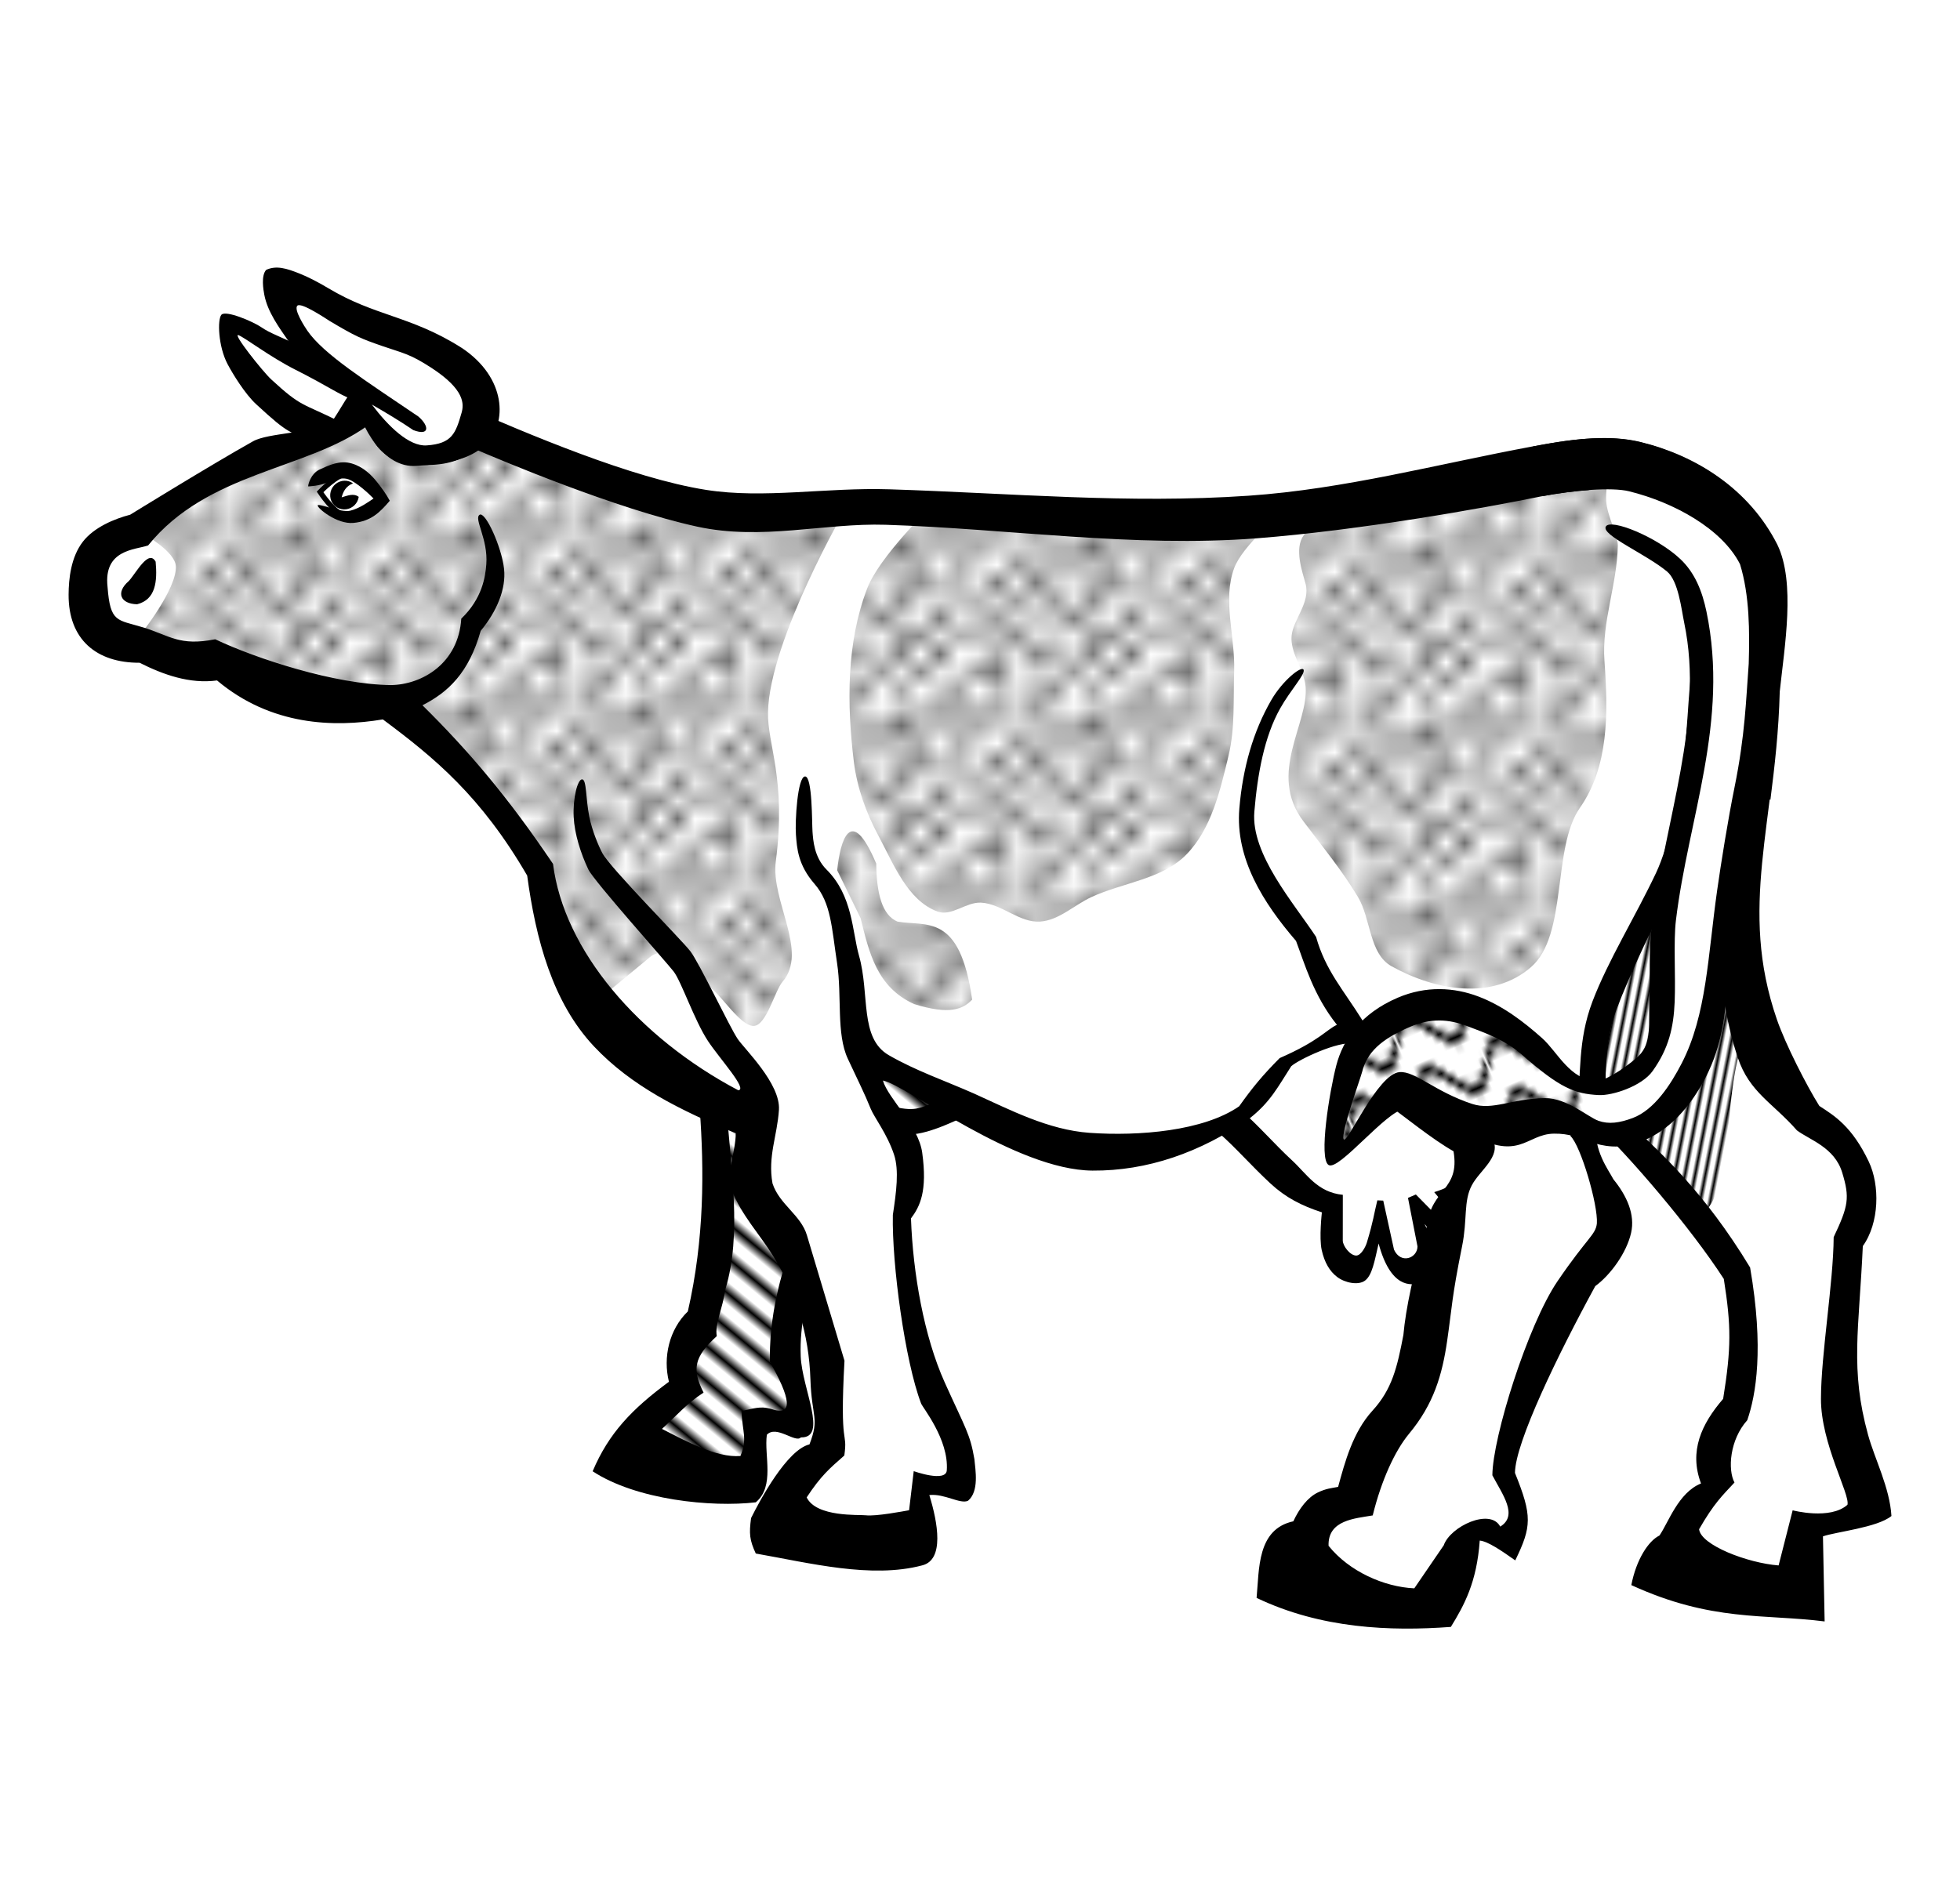 <?xml version="1.0" encoding="UTF-8"?>
<svg width="31mm" height="30mm" version="1.1" viewBox="0 0 109.84 106.3" xmlns="http://www.w3.org/2000/svg" xmlns:xlink="http://www.w3.org/1999/xlink">
<defs>
<pattern id="c" xlink:href="#j" patternTransform="matrix(.124 -.053 .203 .476 .3 -11.457)"/>
<pattern id="j" width="30.066" height="5.181" patternUnits="userSpaceOnUse">
<path d="m7.597 0.061c-2.518-0.248-4.941 0.241-7.607 1.727v1.273c2.783-1.63 5.183-2.009 7.482-1.781 2.298 0.228 4.497 1.081 6.781 1.938 4.567 1.713 9.551 3.458 15.813-0.157l-4e-3 -1.273c-6.44 3.709-10.816 1.982-15.371 0.273-2.278-0.854-4.576-1.75-7.094-2z"/>
</pattern>
<pattern id="d" xlink:href="#b" patternTransform="matrix(.184 .036 -.057 .292 .3 -11.457)"/>
<pattern id="e" xlink:href="#b" patternTransform="matrix(-.322 .391 -2.225 -1.833 -90.7 -12.332)"/>
<pattern id="b" width="3" height="1" patternTransform="translate(0) scale(10)" patternUnits="userSpaceOnUse">
<rect y="-.5" width="1" height="2"/>
</pattern>
<pattern id="f" xlink:href="#a" patternTransform="matrix(1.125 0 0 1.025 .3 -11.457)"/>
<pattern id="g" xlink:href="#a" patternTransform="matrix(1.038 0 0 1.012 .3 -11.457)"/>
<pattern id="h" xlink:href="#a" patternTransform="matrix(1.075 0 0 1 .3 -11.457)"/>
<pattern id="i" xlink:href="#a" patternTransform="matrix(.967 0 0 .984 .3 -11.457)"/>
<pattern id="a" width="10" height="10" patternTransform="translate(0) scale(10)" patternUnits="userSpaceOnUse">
<circle cx="2.567" cy=".81" r=".45"/>
<circle cx="3.048" cy="2.33" r=".45"/>
<circle cx="4.418" cy="2.415" r=".45"/>
<circle cx="1.844" cy="3.029" r=".45"/>
<circle cx="6.08" cy="1.363" r=".45"/>
<circle cx="5.819" cy="4.413" r=".45"/>
<circle cx="4.305" cy="4.048" r=".45"/>
<circle cx="5.541" cy="3.045" r=".45"/>
<circle cx="4.785" cy="5.527" r=".45"/>
<circle cx="2.667" cy="5.184" r=".45"/>
<circle cx="7.965" cy="1.448" r=".45"/>
<circle cx="7.047" cy="5.049" r=".45"/>
<circle cx="4.34" cy=".895" r=".45"/>
<circle cx="7.125" cy=".34" r=".45"/>
<circle cx="9.553" cy="1.049" r=".45"/>
<circle cx="7.006" cy="2.689" r=".45"/>
<circle cx="8.909" cy="2.689" r=".45"/>
<circle cx="9.315" cy="4.407" r=".45"/>
<circle cx="7.82" cy="3.87" r=".45"/>
<circle cx="8.27" cy="5.948" r=".45"/>
<circle cx="7.973" cy="7.428" r=".45"/>
<circle cx="9.342" cy="8.072" r=".45"/>
<circle cx="8.206" cy="9.315" r=".45"/>
<circle cx="9.682" cy="9.475" r=".45"/>
<circle cx="9.688" cy="6.186" r=".45"/>
<circle cx="3.379" cy="6.296" r=".45"/>
<circle cx="2.871" cy="8.204" r=".45"/>
<circle cx="4.59" cy="8.719" r=".45"/>
<circle cx="3.181" cy="9.671" r=".45"/>
<circle cx="5.734" cy="7.315" r=".45"/>
<circle cx="6.707" cy="6.513" r=".45"/>
<circle cx="5.73" cy="9.67" r=".45"/>
<circle cx="6.535" cy="8.373" r=".45"/>
<circle cx="4.37" cy="7.154" r=".45"/>
<circle cx=".622" cy="7.25" r=".45"/>
<circle cx=".831" cy="5.679" r=".45"/>
<circle cx="1.257" cy="8.519" r=".45"/>
<circle cx="1.989" cy="6.877" r=".45"/>
<circle cx=".374" cy="3.181" r=".45"/>
<circle cx="1.166" cy="1.664" r=".45"/>
<circle cx="1.151" cy=".093" r=".45"/>
<circle cx="1.151" cy="10.093" r=".45"/>
<circle cx="1.302" cy="4.451" r=".45"/>
<circle cx="3.047" cy="3.763" r=".45"/>
</pattern>
</defs>
<g transform="translate(2.366 9.632)">
<path d="m18.088 12.53-7.646-4.132c-0.468 1.265 0.293 2.431 1.282 3.58l4.441 2.983z" fill="#fff" fill-rule="evenodd" stroke="#008000" stroke-width=".291"/>
<path d="m12.295 8.722c-0.491-0.337-2.021-0.983-2.255-0.709-0.234 0.274-0.176 1.777 0.344 2.763 0.292 0.553 0.979 1.675 1.602 2.249 1.959 1.808 1.696 1.402 3.697 2.396l0.92-1.453c-2.07-1.028-2.073-0.766-3.77-2.332-0.479-0.442-2.215-2.63-1.831-2.478s1.748 1.21 3.192 1.938c1.845 0.93 2.341 1.34 3.258 1.698l0.252-1.057c-0.866-0.636-1.558-1.112-3.048-1.856-1.369-0.683-1.856-0.812-2.362-1.159z" color="#000000" color-rendering="auto" fill-rule="evenodd" image-rendering="auto" shape-rendering="auto" solid-color="#000000" style="block-progression:tb;isolation:auto;mix-blend-mode:normal;text-decoration-color:#000000;text-decoration-line:none;text-decoration-style:solid;text-indent:0;text-transform:none;white-space:normal"/>
<path d="m36.892 49.057c1.438 5.839 1.148 10.893 0 15.556-0.757 1.052-1.294 2.193-0.884 3.712l-3.889 3.712 7.425 1.679 0.619-3.801 2.475 0.354-1.326-4.243c0.129-2.681 1.021-5.362 2.563-8.043l4.066-4.596 3.801-1.237-0.442-5.48z" fill="#fff" fill-rule="evenodd" stroke="#f00" stroke-width=".291"/>
<path d="m36.708 48.952c1.438 5.839 1.148 10.893 0 15.556-0.757 1.052-1.294 2.193-0.884 3.712l-3.889 3.712 7.425 1.679 0.619-3.801 2.475 0.354-1.326-4.243c0.129-2.681 1.021-5.362 2.563-8.043l4.066-4.596 3.801-1.237-0.442-5.48z" fill="url(#e)" fill-rule="evenodd" stroke="#f00" stroke-width=".291"/>
<path d="m50.698 51.929c-1.444 0.446-1.521 0.769-2.766 0.526-3.08 2.538-5.171 5.258-6.166 8.331-0.588 1.817-1.02 3.752-0.988 5.922 1.132 1.996 1.377 3.105 0.039 2.631-0.579-0.163-0.986-0.003-1.631 0.129 0.054 1.202 0.342 1.547-0.057 2.518-1.358 0.118-3.148-0.883-4.399-1.518 0.814-0.739 1.394-1.428 2.332-2.035-0.652-1.302-0.554-1.975 0.741-3.166-0.123-0.659 0.318-1.499 0.488-2.647 0.921-3.049 0.307-6.697 0.06-10.118l-1.502 0.045c0.246 3.41 0.268 7.247-0.668 11.335-1.051 1.019-1.4 2.569-1.06 3.944-2.062 1.519-3.371 2.878-4.275 5.018 2.452 1.61 6.662 2.029 9.142 1.74 1.08-0.901 0.461-2.613 0.62-3.786 0.536-0.568 1.606 0.484 1.908 0.146 1.533 0.042 0.062-2.742-0.009-4.539-0.072-1.818 0.376-3.497 0.913-5.171 1.072-3.339 2.838-5.345 5.147-7.273 1.247 0.013 3.12-1.058 3.6-1.193z" color="#000000" color-rendering="auto" fill-rule="evenodd" image-rendering="auto" shape-rendering="auto" solid-color="#000000" style="block-progression:tb;isolation:auto;mix-blend-mode:normal;text-decoration-color:#000000;text-decoration-line:none;text-decoration-style:solid;text-indent:0;text-transform:none;white-space:normal"/>
<path d="m66.502 53.211c1.754 1.969 3.43 4.149 5.745 4.596l-0.088 2.563c0.583 0.922 1.19 1.472 1.856 1.149l0.972-2.386 0.774 2.256c0.717 0.601 1.486 0.125 1.878-0.577l-0.795-2.828 2.501 2.136c0.757 0.247 1.112-0.068 1.035-0.987l-1.414-1.591c1.358-0.822 2.853-1.46 3.005-3.889-1.899-0.481-2.969-0.341-4.243-0.354l-4.419-5.303-3.712 2.033z" fill="#fff" fill-rule="evenodd" stroke="#000080" stroke-width=".291"/>
<path d="m67.116 52.552-1.156 1.344c0.861 0.74 1.804 1.825 2.861 2.805 0.869 0.805 1.747 1.252 2.893 1.627 0 0-0.164 1.425-0.01 2.115 0.154 0.689 0.441 1.188 0.873 1.514s1.185 0.478 1.556 0.196c0.4-0.304 0.528-1.067 0.76-2.077 0.668 2.489 1.792 2.372 2.334 2.208 0.692-0.21 0.874-2.211 0.239-3.297 0.206 0.186 0.461 0.698 0.791 0.985 0.644 0.558 1.429 0.754 1.922 0.615 0.493-0.139 0.991-0.943 0.519-1.721-0.264-0.278-0.901-1.016-1.035-1.211 0.747-0.203 1.501-0.694 1.926-1.221 0.663-0.823 1.211-1.594 1.483-2.357l-1.668-0.594c-0.238 0.669-0.574 1.416-1.039 1.992-0.541 0.67-0.977 1.301-2.357 1.721l1.599 1.922c0.504 0.865 0.151 0.78-0.396 0.478l-2.231-2.269-0.441 0.192 0.533 2.723c-0.011 0.664-0.941 1.006-1.317 0.176l-0.603-2.747-0.331-0.015c-0.196 0.791-0.216 1.14-0.589 2.373-0.072 0.239-0.329 0.73-0.603 0.722-0.344-0.01-0.745-0.544-0.745-0.842l0.003-2.563c-1.426-0.138-2.016-1.165-2.86-1.944-0.959-0.885-1.895-1.977-2.91-2.85z" color="#000000" color-rendering="auto" fill-rule="evenodd" image-rendering="auto" shape-rendering="auto" solid-color="#000000" style="block-progression:tb;isolation:auto;mix-blend-mode:normal;text-decoration-color:#000000;text-decoration-line:none;text-decoration-style:solid;text-indent:0;text-transform:none;white-space:normal"/>
<path d="m18.066 13.525-6.629 3.005c-2.707 0.701-5.062 1.813-6.364 4.154-1.578 0.188-2.851 0.719-2.563 3.005 0.326 0.913 0.206 1.827 1.856 2.74l5.215 1.149c3.236 2.639 6.802 1.979 10.253 2.475 3.441 2.45 6.076 5.475 7.867 9.104l3.624 9.104 9.016 5.48-0.707 3.094c2.028 2.808 4.311 5.463 4.066 9.634l0.265 5.127-3.359 4.331 8.662 0.972-0.177-3.359 2.475 0.265-0.265-1.768-2.828-8.485-0.354-5.038 0.53-3.094-2.475-5.48 8.75 4.154c3.098 1.171 6.216 2.074 9.546 0l3.447-1.768 2.033-2.652 3.624-1.503c1.76 3.537 4.067 4.886 6.276 6.629l-1.944 8.132c0.282 2.713-0.961 5.208-2.298 7.69-1.364 1.057-1.649 2.546-1.856 4.066-1.925 0.615-3.512 1.518-3.801 3.535l8.22 2.563c0.111-1.298 0.635-2.772 2.386-4.773l1.679 1.237 0.619-1.237-1.149-3.094 2.563-7.513 3.182-4.419c1.485-1.713 0.743-2.683 0.177-3.712-0.671-1.685-1.723-3.307-1.061-5.215l8.574 9.811v7.513c-2.098 1.059-1.576 2.643-1.414 4.154l-2.917 4.861 8.043 1.679v-4.243l3.889-0.795-2.033-6.983 0.707-8.574 0.619-3.447-2.917-3.27c-1.614-1.581-3.166-3.3-3.624-7.425l0.795-12.021 0.442-11.137c-1.77-3.296-4.51-4.976-7.69-5.922l-20.153 2.917-20.418-0.442-12.286 0.177-12.286-4.508c-0.185 1.367-1.484 1.341-2.563 1.591-1.657-0.116-2.546-1.192-3.27-2.475z" fill="#fff" fill-rule="evenodd" stroke="#d40000" stroke-width=".291"/>
<path d="m95.55 32.967c-0.438 0.188-7.688 12.875-7.688 12.875-1.061 2.619-1.123 4.795-0.688 6.75l5.312 6.125c2.798-0.951 1.33-7.919 3.312-10.938l-0.812-9.312z" fill="url(#d)" fill-rule="evenodd"/>
<path d="m17.897 12c-0.502-0.084-0.863 0.805-1.637 1.973-1.204 0.727-3.562 0.637-4.451 1.135-2.377 1.332-6.881 4.113-6.881 4.113-0.88 0.228-2.023 0.703-2.648 1.508-0.675 0.869-0.798 2.091-0.803 2.965-0.015 2.531 1.572 3.835 3.977 3.826 1.33 0.668 2.806 1.199 4.342 0.992 3.024 2.543 6.551 2.64 9.293 2.184 2.895 2.154 5.505 4.306 8.088 8.754 0.481 3.55 1.413 7.103 3.754 9.586 2.077 2.203 4.776 3.552 7.934 4.859 0.005 1.019-0.562 2.274-0.217 3.193 0.515 1.37 1.578 2.493 2.32 3.697 1.307 2.12 2 4.402 2.082 6.896 0.071 2.168 0.525 2.15-0.053 3.656-1.26 0.3-2.78 3.134-3.273 4.131-0.116 0.875-0.086 1.227 0.264 1.986 3.024 0.532 6.479 1.421 9.328 0.664 1.247-0.31 0.878-2.385 0.398-3.941 0.847-0.095 1.727 0.525 2.168 0.32 0.629-0.529 0.418-1.704 0.357-2.34-0.242-1.416-0.494-1.703-1.66-4.289s-1.782-6.119-1.893-9.199c0.508-0.676 0.927-1.528 0.629-3.688-0.211-1.531-1.912-3.028-2.201-4.041 1.348 0.261 7.417 5.02 11.746 5.049 3.051 0.021 6.028-0.999 8.81-2.932 1.157-0.912 1.573-1.748 2.326-2.92 0.417-0.375 2.635-1.424 3.514-1.272 0.432 1.001 1.143 2.889 1.85 3.389 0.915 0.647 2.558 1.995 3.732 2.65 0.374 2.203-1.248 2.081-1.478 4.144-0.772 2.669-1.197 4.666-1.332 6.154-0.345 1.809-0.631 3.041-1.73 4.242-1.1 1.201-1.547 2.88-1.928 4.275-0.366 0.071-0.663 0.085-1.139 0.314-0.565 0.273-1.038 0.894-1.371 1.615-2.043 0.442-1.906 2.691-2.059 4.293 3.615 1.729 7.504 1.877 10.887 1.627 0.753-1.221 1.455-2.508 1.619-4.84 0.45 0.04 1.218 0.564 1.99 1.111 0.924-1.9 0.957-2.496-0.016-4.904 0.014-1.709 2.421-6.661 4.5-10.471 0.865-0.635 1.756-1.873 2.008-2.982 0.236-1.041-0.243-2.085-0.988-3.002-0.318-0.594-1.089-1.574-1-3.074 1.849 1.724 5.322 5.774 7.184 8.654 0.417 2.636 0.423 3.869-0.037 6.724-1.219 1.413-1.921 2.938-1.24 4.743-1.278 0.514-1.835 2.211-2.33 2.918-0.619 0.304-1.296 1.339-1.576 2.779 4.502 2.067 7.453 1.606 10.834 2.037l-0.094-4.769c0.722-0.256 3.041-0.49 3.838-1.141-0.095-1.588-0.933-3.184-1.308-4.543-1.02-3.696-0.507-5.916-0.296-10.588 0.931-1.301 0.963-3.416 0.332-4.738-0.938-1.967-1.91-2.562-2.768-3.117-0.715-1.141-1.897-3.453-2.377-4.842-2.177-6.3-0.074-11 0.115-18.381 0.269-2.546 0.895-6.115-0.135-8.24-1.598-3.154-4.589-4.993-7.631-5.744-1.931-0.477-4.152-0.121-6.057 0.238-5.332 0.992-10.519 2.389-15.895 2.76-6.745 0.465-13.297-0.141-20.129-0.359-3.558-0.114-7.031 0.544-10.277 0.033-4.184-0.658-9.974-3.128-13.705-4.752-0.358 1.241-0.96 2.507-2.137 2.135-1.027-0.325-1.081-0.756-2.189-1.897zm0.336 2.227c0.453 1.741 1.66 2.131 3.191 2.207 1.271 0.013 2.102-0.274 2.853-0.879 1.402 0.6 7.844 3.332 12.416 4.332 3.647 0.798 7.149-0.211 10.568-0.102 6.851 0.219 13.902 1.292 20.811 0.758 5.709-0.442 12.662-1.678 15.965-2.356 1.766-0.333 3.874-0.514 4.85-0.273 2.536 0.626 5.22 2.115 6.219 4.086 0.65 2.111 0.522 4.672 0.455 6.637-0.179 6.961-2.966 13.732-0.537 21.02 0.649 1.946 1.957 2.53 3.314 4.078 0.714 0.536 2.103 0.944 2.535 2.361s0.353 1.865-0.477 3.623c-0.017 2.571-0.709 6.557-0.713 9.066-0.004 2.51 1.634 5.335 1.486 5.936-0.974 0.868-3.072 0.311-3.072 0.311l-0.787 3.09c-1.756-0.137-4.357-1.141-4.457-2.029 0.841-1.461 1.295-1.876 1.984-2.619-0.386-0.722-0.269-2.393 0.717-3.494 0.486-1.413 0.945-4.009 0.158-8.56-2.599-4.301-5.07-6.458-6.346-7.701-0.629-0.584-1.002-1.044-1.76-1.826-0.013-1.822 0.074-3.498 0.6-4.889 0.83-2.194 2.094-4.733 3.268-7.213 0.921-1.946 1.341-4.909 1.582-7.447 0.241-2.538-0.132-4.551-0.438-4.643-0.306-0.092-0.317 2.119-0.553 4.596-0.236 2.476-0.888 5.45-1.631 7.019-1.166 2.464-2.679 4.891-3.553 7.184-0.851 2.235-0.622 4.136-0.854 5.797-0.107 0.771-0.318 0.951-0.379 1.758 0.572 0.533 1.547 3.845 1.477 4.894-0.07 0.648-0.53 0.779-2.203 3.236-1.673 2.458-3.64 8.755-3.654 10.883 0.566 1.078 1.463 2.252 0.441 2.877-0.559-1.058-2.801-0.012-3.166 1.049l-1.65 2.412c-1.702-0.079-3.657-0.952-4.805-2.385-0.046-1.449 1.479-1.528 2.475-1.703 0.486-1.972 1.239-3.612 2.031-4.572 1.384-1.659 1.863-3.3 2.141-5.217 0.277-1.917 0.251-2.405 0.838-5.309 0.304-1.504 0.068-2.512 0.545-3.412 0.444-0.838 1.632-1.582 1.188-2.543-1.393-0.792-6.299-5.059-7.336-6.725-1.037-1.665-2.055-2.768-2.582-4.652-1.25-1.899-3.659-4.635-3.459-7.019 0.176-2.099 0.556-4.207 1.447-5.789 0.586-1.041 1.424-1.924 1.312-2.168-0.111-0.244-1.174 0.605-1.805 1.693-1.021 1.764-1.604 3.812-1.795 6.088-0.235 2.796 1.337 5.285 3.176 7.42 0.49 1.289 0.973 3.051 2.293 4.703-0.605 0.286-0.977 0.89-3.207 1.865-0.939 0.942-1.539 1.667-2.272 2.703-1.996 1.386-5.619 1.683-8.379 1.488-2.323-0.164-4.462-1.291-6.482-2.203-1.622-0.718-3.267-1.279-4.771-2.148-1.663-0.961-1.056-3.397-1.672-5.578-0.389-1.376-0.349-3.366-1.82-4.828-0.701-0.697-0.752-1.668-0.787-2.131-0.035-0.463 0.001-3.111-0.42-3.09-0.421 0.021-0.566 2.511-0.508 3.269 0.058 0.759 0.112 1.687 1.043 2.756 0.931 1.069 0.961 2.463 1.264 4.455 0.277 1.822-0.054 3.938 0.598 5.34 0.652 1.402 0.921 1.907 1.283 2.803 0.199 0.492 0.925 1.416 1.309 2.574 0.291 0.88 0.127 2.105-0.066 3.381-0.059 2.749 0.679 8.202 1.582 10.568 0.07 0.216 1.562 2.015 1.441 3.752-0.048 0.692-1.853 0.045-1.853 0.045l-0.26 2.191c-0.31 0.054-1.854 0.352-2.428 0.283-0.382-0.046-2.761 0.119-3.312-1.002 0.806-1.218 1.257-1.599 2.111-2.35 0.2-1.481-0.271-0.215 0.008-5.314l-2.106-7.035c-0.34-1.137-1.543-1.723-1.928-2.904-0.272-1.519 0.267-2.663 0.361-4.123 0.095-1.46-1.916-3.394-2.311-3.973-0.45-0.66-2.142-4.248-2.65-4.912-0.508-0.664-4.488-4.661-4.939-5.512-0.188-0.355-0.564-1.214-0.73-2.047-0.208-1.04-0.141-2.073-0.4-2.082-0.249-0.009-0.522 1.023-0.473 2.1 0.044 0.947 0.394 2.054 0.822 2.951 0.312 0.653 4.35 5.163 4.781 5.721 0.431 0.557 1.162 2.743 1.922 3.894 0.661 1.001 2.254 2.729 1.697 2.762-5.593-2.954-9.773-7.846-10.379-12.688-2.503-3.719-4.731-6.34-7.318-8.893 1.446-0.735 2.6-1.819 3.264-4.172 0.923-1.119 1.426-2.358 1.309-3.469-0.128-1.214-1.05-3.258-1.375-3.035-0.326 0.223 0.485 1.365 0.381 2.764-0.051 0.693-0.219 1.916-1.404 3.057-0.154 2.498-2.183 3.7-3.947 3.723-3.142-0.034-7.553-1.483-9.844-2.568-2.002 0.4-2.56-0.212-4.027-0.662-1.467-0.45-1.854-0.247-2.006-2.279-0.232-2.093 1.545-2.071 2.273-2.318 3.348-4.138 8.86-4.221 12.301-6.717z" color="#000000" color-rendering="auto" fill-rule="evenodd" image-rendering="auto" shape-rendering="auto" solid-color="#000000" style="block-progression:tb;isolation:auto;mix-blend-mode:normal;text-decoration-color:#000000;text-decoration-line:none;text-decoration-style:solid;text-indent:0;text-transform:none;white-space:normal"/>
<path d="m88.112 20.217c1.292 0.788 2.583 1.165 3.875 2.875 1.249 2.95 0.655 4.748 0.688 6.938-0.136 4.268-1.046 7.141-2 9.938l-0.312 7.875c0.167 1.567-0.919 2.088-1.688 2.875-0.708 0.315-1.417 0.691-2.125 0.688-1.753-0.309-2.798-1.987-3.938-3.062l-4.188-2c-2.756 0.402-4.087 1.595-5.375 2.812l-1 5.812c1.208-0.47 2.417-2.291 3.625-3.438 3.5 1.42 7 3.003 10.5 2 1.351 1.125 2.861 0.33 4.375-0.5 1.241-1.821 2.541-3.584 2.812-6.375l1.312-8.688 1.812-11.75-0.125-4.688c-1.601-2.182-3.489-3.996-6.25-4.688l-2.625 0.062c-1.843 0.91-0.083 2.605 0.625 3.312z" fill="#fff" fill-rule="evenodd"/>
<path d="m72.237 54.904 1.25-5.938c1.18-1.056 2.322-2.131 5.125-2.375 2.139 0.569 4.274 1.187 6.25 3.875l1.812 1c-0.608 0.646-0.244 1.292 0.125 1.938l-3.188-0.625-2.938 0.438-4.5-2-2.312 2.562c-0.458 0.625-1 1-1.625 1.125z" fill="url(#c)" fill-rule="evenodd"/>
<path d="m87.346 14.927c-1.29 0.019-2.605 0.242-3.795 0.467l0.527 2.787c1.766-0.333 3.874-0.514 4.85-0.273 2.536 0.626 5.22 2.115 6.219 4.086 0.541 1.755 0.541 3.804 0.488 5.58-0.151 1.993-0.198 3.992-0.795 6.926-0.363 1.783-0.761 4.275-0.976 5.791-0.52 3.657-0.581 6.963-1.986 9.685-0.621 1.204-1.539 2.614-2.748 3.066-0.733 0.274-1.337 0.359-1.914 0.156-0.578-0.203-1.78-1.287-3.004-1.272-1.85 0.024-2.916 0.705-4.072 0.326-2.083-0.682-3.196-1.85-4.07-1.785-1.24 0.092-2.962 4.111-3.135 3.766-0.172-0.345 0.925-3.359 1.035-3.781 0.281-1.08 1.02-1.811 2.691-2.525 1.167-0.499 2.17-0.43 3.201-0.037 1.031 0.393 2.098 0.757 3.066 1.605 2.125 1.863 2.95 2.192 4.305 2.26 0.766 0.038 2.409-0.498 3.014-1.344 0.915-1.28 1.178-2.461 1.238-3.881 0.06-1.42-0.073-3.387 0.07-4.57 0.698-5.764 2.991-11.15 1.713-17.301-0.241-1.158-0.652-2.187-1.471-2.957-1.321-1.243-3.916-2.292-4.172-1.815s2.235 1.528 3.432 2.518c0.638 0.527 0.806 2.124 0.963 2.877 1.143 5.497-1.094 10.992-1.826 17.039-0.172 1.419-0.071 2.847-0.125 4.133-0.054 1.286 0.147 2.366-0.598 3.103-0.371 0.367-1.758 1.415-2.369 1.4-1.477-0.034-2.188-1.627-3.039-2.387-1.037-0.926-2.211-1.821-3.57-2.338s-2.937-0.615-4.527 0.064c-2.076 0.887-3.068 2.347-3.445 3.797-0.377 1.45-1.002 5.243-0.428 5.584 0.574 0.341 3.23-3.034 4.238-3.137 0.789-0.081 3.145 1.195 3.416 1.264 3.059 1.777 3.368 0.134 4.975 0.113 0.869-0.011 1.35 0.223 2.041 0.465 0.691 0.242 1.649 0.427 2.766 0.01 1.72-0.643 2.89-2.075 3.703-3.65 1.783-3.454 0.958-7.399 1.416-10.623 0.208-1.463 0.574-3.386 0.967-5.348l1.236 0.428c0.235-1.855 0.466-3.836 0.523-6.061 0.269-2.546 0.895-6.115-0.135-8.24-1.598-3.154-4.589-4.993-7.631-5.744-0.724-0.179-1.488-0.24-2.262-0.229z" color="#000000" color-rendering="auto" fill-rule="evenodd" image-rendering="auto" shape-rendering="auto" solid-color="#000000" style="block-progression:tb;isolation:auto;mix-blend-mode:normal;text-decoration-color:#000000;text-decoration-line:none;text-decoration-style:solid;text-indent:0;text-transform:none;white-space:normal"/>
<path d="m17.955 12.309s-3.358-2.694-3.535-2.762c-0.804-0.309-2.042-3.668-1.149-3.469l10.474 4.906c0.426 1.075 1.143 1.986 0.685 3.558-0.583 1.069-1.837 1.2-2.983 1.48-0.959-0.078-1.779-0.619-2.563-1.282z" fill="#fff" fill-rule="evenodd" stroke="#00f" stroke-width=".291"/>
<path d="m4.852 22.938c0.408-0.446 1.107-1.808 1.503-1.083 0.101 1.111 0.003 2.124-1.039 2.386-0.925-0.021-1.22-0.65-0.464-1.304z" fill-rule="evenodd"/>
<path d="m7.487 22.092c0.084 1.274-2 3.875-2 3.875l4.062 1.5c2.579 1.332 5.213 2.635 10.562 2.5 2.747 3.028 5.901 5.882 7.562 9.375l3.125 7.375 3.25-2.688c1.048-0.931 2.558 1.167 3.438 1.75 0.564 0.374 1.642 2.101 2.375 2.1 0.718-0.001 1.193-1.972 1.625-2.475 1.47-1.708-0.666-4.515-0.375-6.75 0.601-4.615-0.483-6.562-0.438-8.375 0.102-4.081 4.375-11.438 4.375-11.438l-10.562-0.312-10.312-4.062c-1.052 1.492-1.845 1.169-2.75 1.625-1.79-0.127-2.546-1.287-3.188-2.562l-7.188 3.125c-1.75 0.969-4.5 2.536-5.375 3.643 0 0 1.758 0.97 1.812 1.795z" fill="url(#i)" fill-rule="evenodd"/>
<path d="m15.569 17.944s0.752 1.146 1.282 1.26c0.72 0.154 2.033-0.862 2.033-0.862s-1.013-1.412-1.768-1.414c-0.582-0.002-1.547 1.016-1.547 1.016z" fill="#fff" fill-rule="evenodd" stroke="#000" stroke-width=".291"/>
<path d="m17.354 16.351c-0.677-0.2-1.278 0.094-1.799 0.332-0.521 0.238-0.667 0.885-0.649 0.952 0 0 0.649-0.025 1.093-0.228 0.443-0.203 0.86-0.28 1.165-0.169 0.452 0.165 1.152 0.814 1.402 1.075-0.241 0.161-0.781 0.559-1.306 0.683-0.527 0.125-1.795-0.439-1.823-0.294-0.028 0.145 1.075 1.067 2.004 0.979 0.979-0.093 1.471-0.577 2.035-1.242-0.216-0.407-0.499-0.78-0.723-1.06-0.315-0.396-0.772-0.842-1.398-1.027z" color="#000000" color-rendering="auto" fill-rule="evenodd" image-rendering="auto" shape-rendering="auto" solid-color="#000000" style="block-progression:tb;isolation:auto;mix-blend-mode:normal;text-decoration-color:#000000;text-decoration-line:none;text-decoration-style:solid;text-indent:0;text-transform:none;white-space:normal"/>
<path d="m17.736 18.222c-0.052 0.359-0.337 0.643-0.695 0.694-0.359 0.052-0.703-0.142-0.842-0.473-0.139-0.331-0.039-0.719 0.246-0.947 0.284-0.228 0.682-0.242 0.973-0.032-0.395 0.152-0.55 0.448-0.639 0.784 0.331-0.096 0.671-0.248 0.958-0.026z" stroke-width="0"/>
<path d="m20.794 14.478c0.923 0.349 0.902-0.226 0.289-0.758-2.976-2.018-5.304-3.487-6.223-4.811-0.151-0.218-0.79-1.208-0.558-1.409 0.232-0.201 1.712 0.806 1.808 0.863 1.461 0.871 1.756 0.988 2.926 1.396 1.168 0.407 1.543 0.424 2.791 1.24 1.855 1.214 1.814 2.019 1.672 2.512-0.329 1.145-0.533 1.73-1.958 1.825-0.976 0.066-2.139-1.054-3.068-2.29 0.831 0.48 1.575 0.926 2.32 1.431zm0.16 2.008c1.67-0.112 3.01-0.33 3.921-1.225 1.193-1.173 1.146-3.724-1.369-5.393-1.545-1.025-0.004-0.003-0.006-0.004-0.003-0.002 1.19 0.759-0.008-0.004-1.432-0.912-2.693-1.363-3.873-1.773-1.18-0.411-2.279-0.783-3.574-1.555-0.637-0.38-1.165-0.647-1.631-0.832-0.708-0.282-1.292-0.469-1.864-0.204-0.296 0.321-0.157 1.124-0.106 1.392 0.184 0.976 0.854 1.869 1.316 2.545 0.82 1.197 2.096 2.056 3.67 2.986 0.426 2.04 1.737 4.188 3.525 4.067z" color="#000000" color-rendering="auto" fill-rule="evenodd" image-rendering="auto" shape-rendering="auto" solid-color="#000000" style="block-progression:tb;isolation:auto;mix-blend-mode:normal;text-decoration-color:#000000;text-decoration-line:none;text-decoration-style:solid;text-indent:0;text-transform:none;white-space:normal"/>
<path d="m49.737 18.842s-2.815 2.728-3.5 4.5c-1.175 3.04-1.148 6.515-0.75 9.75 0.177 1.438 0.69 2.848 1.375 4.125 0.848 1.583 1.627 3.629 3.312 4.25 0.778 0.287 1.609-0.545 2.438-0.5 1.158 0.063 2.156 1.141 3.312 1.062 1.06-0.072 1.911-0.929 2.875-1.375 1.76-0.814 3.953-0.992 5.312-2.375 1.413-1.438 1.906-3.602 2.375-5.562 0.369-1.543 0.26-3.164 0.312-4.75 0.063-1.916-0.663-3.952 0-5.75 0.455-1.234 2.562-3 2.562-3z" fill="url(#h)" fill-rule="evenodd"/>
<path d="m73.55 19.029c-0.25-0.05-2.123 0.337-2.854 1.345-0.549 0.755-0.073 2.05 0.104 2.718 0.28 1.054-0.694 2.002-0.783 2.916-0.094 0.955 0.692 1.872 0.783 2.834 0.196 2.08-2.154 4.863-0.125 7.562 1.049 1.396 2.168 2.75 3.062 4.25 0.735 1.233 0.622 3.176 1.875 3.875 2.487 1.387 5.653 1.92 7.812 0.062 2.087-1.796 1.175-6.678 2.75-8.938 1.613-2.313 1.592-5.247 1.375-8.25-0.156-2.155 0.708-4.278 0.75-6.438 0.011-0.58-0.595-1.661-0.649-2.494-0.073-1.119 0.399-1.943 0.399-1.943z" fill="url(#g)" fill-rule="evenodd"/>
<path d="m44.55 39.154c0.167-1.639 0.752-3.776 2.188-0.375 0.018 1.687 0.337 2.893 1.188 3.25 1.638 0.289 3.499-0.503 4.188 4.375-0.504 0.534-1.262 0.87-3.25 0.25-2.096-0.947-2.526-2.893-3-4.812z" fill="url(#f)" fill-rule="evenodd"/>
</g>
</svg>
